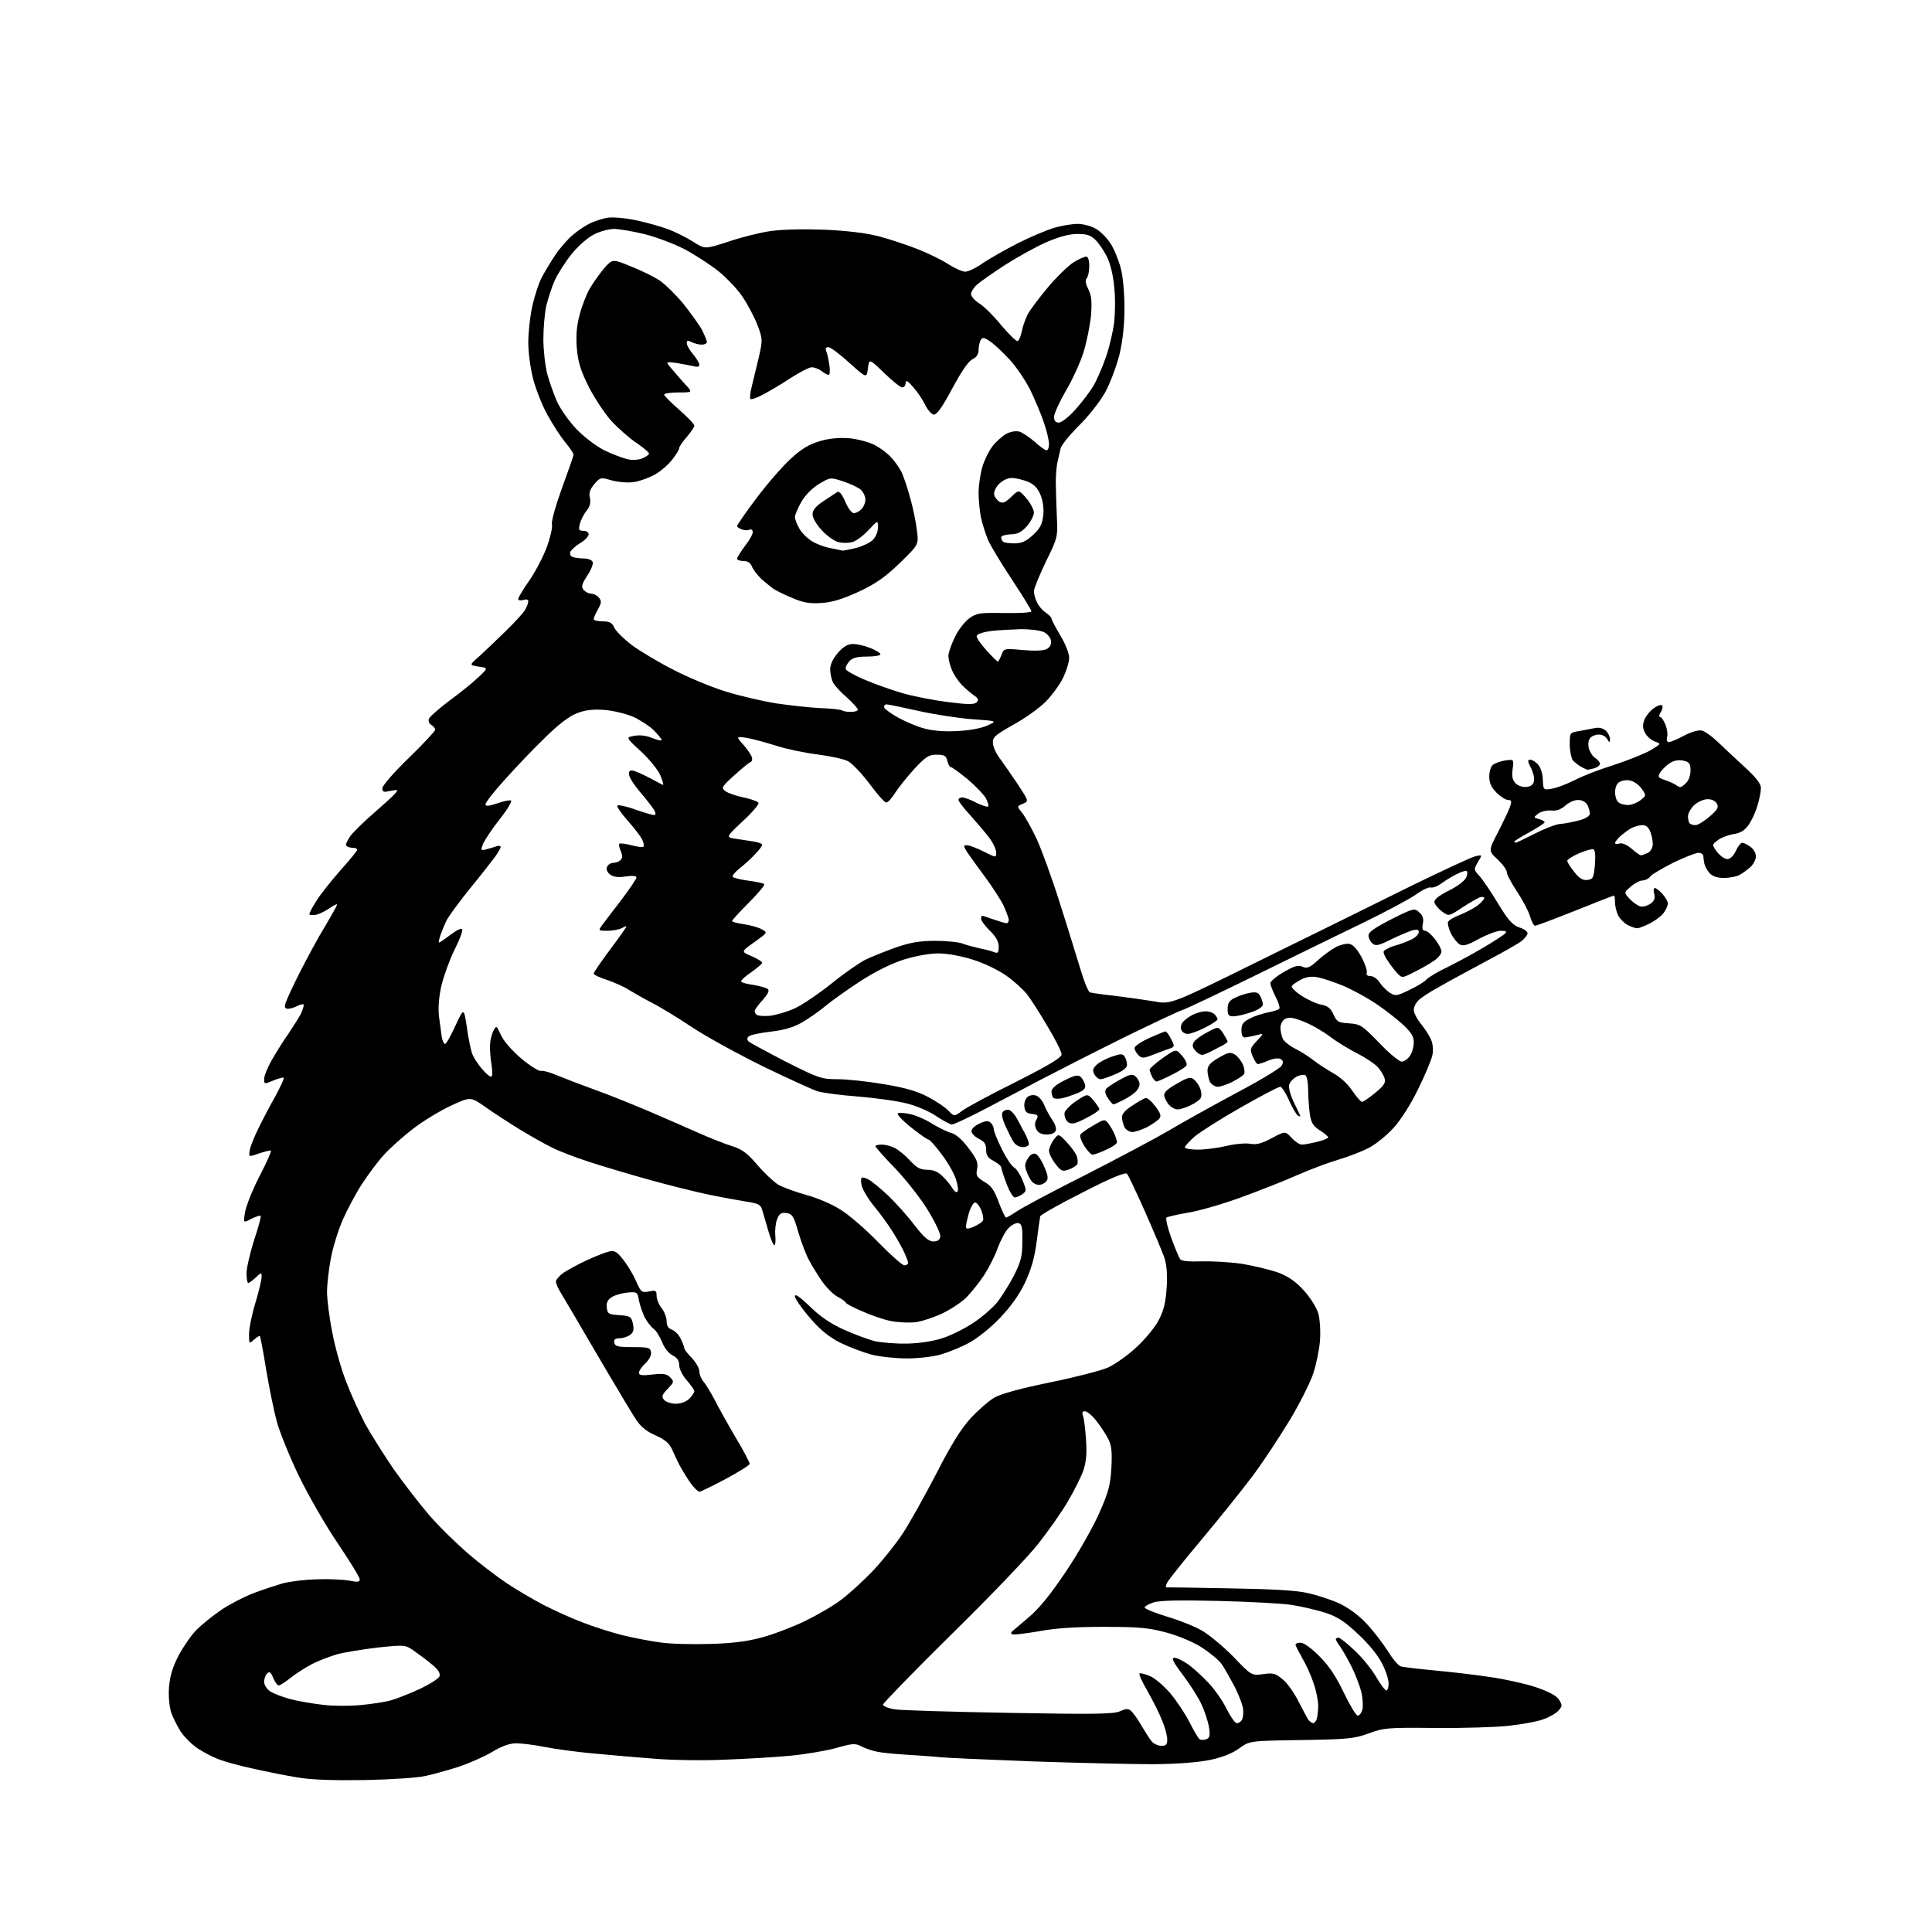<?xml version="1.0" encoding="UTF-8" standalone="no"?>
<svg 
  version="1.1" 
  xmlns="http://www.w3.org/2000/svg" 
  xmlns:xlink="http://www.w3.org/1999/xlink" 
  xmlns:svg="http://www.w3.org/2000/svg"
  xmlns:rdf="http://www.w3.org/1999/02/22-rdf-syntax-ns#"
  xmlns:cc="http://creativecommons.org/ns#"
  xmlns:dc="http://purl.org/dc/elements/1.1/"
  viewBox="0 0 768 768"
  width="768"
  height="768"
>
<style>svg {background-color: white; }</style>"
<path stroke="none" fill="black" fill-rule="evenodd" d="M145.0,707.6C132.7,707.8 123.8,707.5 118.5,706.6C114.1,705.9 106.1,704.3 100.8,703.1C95.4,702.0 89.1,700.2 86.8,699.3C84.4,698.4 80.7,696.4 78.4,694.9C76.2,693.4 73.2,690.4 71.8,688.3C70.5,686.2 68.7,682.7 68.0,680.6C67.3,678.3 66.9,674.2 67.2,670.5C67.6,666.0 68.7,662.5 71.1,657.9C73.0,654.4 76.1,649.9 78.1,647.9C80.1,645.9 84.5,642.3 87.9,640.0C91.3,637.7 97.1,634.7 100.8,633.3C104.5,631.9 109.7,630.2 112.4,629.4C115.1,628.7 121.1,627.9 125.9,627.8C130.6,627.6 136.4,627.9 138.8,628.3C142.1,629.0 143.0,628.9 143.0,627.8C143.0,627.0 139.0,620.5 134.2,613.4C129.3,606.2 122.5,594.3 118.7,586.5C115.0,578.8 111.1,569.1 110.0,565.0C108.9,560.9 107.0,551.6 105.8,544.5C104.7,537.4 103.5,531.3 103.3,531.1C103.2,530.9 102.1,531.5 101.0,532.5C99.0,534.3 99.0,534.3 99.0,530.3C99.0,528.1 100.1,522.6 101.5,518.0C102.9,513.4 104.0,508.7 104.0,507.6C104.0,505.7 103.9,505.7 101.7,507.8C100.4,509.0 99.1,510.0 98.7,510.0C98.3,510.0 98.0,508.3 98.0,506.1C98.0,504.0 99.4,498.1 101.0,493.0C102.7,487.9 103.9,483.6 103.6,483.3C103.4,483.1 101.7,483.6 99.9,484.5C96.7,486.2 96.7,486.2 97.4,481.9C97.8,479.5 100.3,473.1 103.1,467.7C105.9,462.3 108.0,457.6 107.7,457.4C107.5,457.2 105.4,457.7 103.0,458.5C98.8,460.0 98.8,460.0 99.3,457.1C99.6,455.5 101.2,451.6 102.8,448.4C104.4,445.1 107.4,439.4 109.5,435.7C111.5,432.0 113.0,428.7 112.8,428.4C112.5,428.2 110.7,428.7 108.7,429.5C105.1,431.0 105.0,431.0 105.0,428.9C105.0,427.7 106.4,424.2 108.2,421.1C110.0,418.0 112.8,413.5 114.6,411.0C116.3,408.5 118.5,405.0 119.5,403.2C120.4,401.3 120.9,399.6 120.7,399.3C120.4,399.1 119.3,399.3 118.2,399.9C117.0,400.5 115.4,401.0 114.5,401.0C113.3,401.0 113.0,400.4 113.5,398.8C113.9,397.5 116.4,392.0 119.2,386.5C122.0,381.0 126.4,372.8 129.1,368.4C131.8,363.9 134.0,359.9 134.0,359.6C134.0,359.2 132.8,359.8 131.2,360.9C129.7,362.0 127.3,363.2 125.8,363.6C124.2,363.9 123.0,363.8 123.0,363.3C123.0,362.8 124.3,360.4 125.9,357.9C127.4,355.5 131.7,350.1 135.3,346.0C139.0,341.9 142.0,338.2 142.0,337.8C142.0,337.3 141.1,337.0 140.1,337.0C139.0,337.0 137.9,336.6 137.6,336.1C137.3,335.7 138.1,334.0 139.3,332.3C140.5,330.7 144.7,326.6 148.5,323.3C152.3,320.0 156.2,316.5 157.0,315.5C158.4,313.9 158.3,313.8 155.2,314.4C152.5,315.0 152.0,314.9 152.0,313.3C152.0,312.3 156.7,306.9 162.5,301.3C168.3,295.7 173.0,290.6 173.0,290.1C173.0,289.5 172.3,288.7 171.5,288.2C170.6,287.7 170.2,286.7 170.5,285.7C170.9,284.8 174.6,281.6 178.8,278.4C183.1,275.3 188.2,271.1 190.3,269.1C194.1,265.5 194.1,265.5 190.3,265.0C186.5,264.4 186.5,264.4 190.4,261.0C192.5,259.1 197.2,254.6 200.9,251.0C204.6,247.4 208.2,243.5 208.8,242.3C209.5,241.1 210.0,239.6 210.0,239.0C210.0,238.3 209.2,238.1 208.0,238.5C206.9,238.8 206.0,238.7 206.0,238.1C206.0,237.6 208.0,234.1 210.6,230.5C213.1,226.8 216.2,220.8 217.5,217.1C218.8,213.5 219.7,209.5 219.4,208.4C219.1,207.3 220.9,200.9 223.4,194.0C225.9,187.2 228.0,181.2 228.0,180.7C228.0,180.2 226.5,178.0 224.6,175.7C222.7,173.4 219.6,168.5 217.6,164.9C215.6,161.3 213.1,155.0 212.0,150.9C210.9,146.8 210.0,140.2 210.0,136.2C210.0,132.2 210.7,125.7 211.6,121.7C212.5,117.7 214.1,112.7 215.2,110.6C216.3,108.4 218.8,104.3 220.7,101.4C222.6,98.6 225.8,94.9 227.8,93.3C229.8,91.6 232.8,89.6 234.5,88.8C236.2,88.0 239.1,87.0 241.2,86.6C243.3,86.2 248.0,86.6 252.6,87.5C256.8,88.4 262.6,90.0 265.5,91.1C268.3,92.1 272.8,94.4 275.4,96.0C280.2,99.1 280.2,99.1 289.4,96.1C294.4,94.4 301.9,92.5 306.0,91.9C310.6,91.2 318.9,91.0 327.5,91.3C336.5,91.7 344.2,92.6 349.2,93.9C353.4,95.0 360.4,97.3 364.7,99.0C369.0,100.7 374.6,103.4 377.1,105.1C379.6,106.7 382.6,108.0 383.7,108.0C384.9,108.0 388.0,106.5 390.7,104.6C393.5,102.7 399.7,99.2 404.6,96.7C409.5,94.2 416.0,91.5 418.9,90.6C421.9,89.7 426.2,89.0 428.4,89.0C430.7,89.0 433.9,89.9 435.7,91.0C437.5,92.0 440.0,94.6 441.4,96.7C442.8,98.8 444.6,103.2 445.5,106.5C446.4,109.9 447.0,116.6 447.0,122.5C447.0,129.1 446.3,135.4 445.0,141.0C443.8,145.6 441.3,152.4 439.3,156.0C437.3,159.6 432.6,165.6 428.8,169.3C425.1,173.0 421.8,177.1 421.6,178.3C421.3,179.5 420.8,181.8 420.4,183.5C420.0,185.2 419.7,188.8 419.7,191.5C419.7,194.2 419.9,200.3 420.1,205.0C420.5,213.5 420.5,213.6 415.7,223.4C413.1,228.8 411.0,234.0 411.0,235.0C411.0,236.1 411.5,238.0 412.2,239.4C412.8,240.8 414.4,242.7 415.7,243.5C416.9,244.4 418.0,245.4 418.0,245.9C418.0,246.4 419.6,249.4 421.5,252.6C423.5,255.9 425.0,259.7 425.0,261.5C425.0,263.2 423.9,266.8 422.5,269.6C421.2,272.3 418.0,276.6 415.6,279.0C413.1,281.5 407.4,285.6 402.8,288.1C395.4,292.3 394.5,293.1 394.7,295.5C394.8,297.0 396.1,299.8 397.6,301.7C399.0,303.6 402.2,308.2 404.6,311.8C409.0,318.5 409.0,318.5 406.6,319.5C404.2,320.5 404.2,320.5 406.2,323.0C407.4,324.4 410.0,329.1 412.1,333.5C414.1,337.9 418.3,349.4 421.3,359.0C424.4,368.6 428.0,380.5 429.5,385.3C430.9,390.1 432.6,394.3 433.3,394.5C434.0,394.7 438.6,395.4 443.5,395.9C448.4,396.5 455.4,397.5 459.0,398.1C465.5,399.3 465.5,399.3 502.5,381.0C522.9,371.0 549.4,357.9 561.5,351.9C573.6,346.0 584.8,340.8 586.4,340.4C589.3,339.7 589.3,339.7 587.5,342.7C585.8,345.6 585.8,345.7 588.0,348.1C589.2,349.4 592.6,354.3 595.4,359.0C599.6,365.9 601.2,367.7 604.0,368.7C606.0,369.3 607.4,370.4 607.2,371.2C607.0,371.9 605.9,373.3 604.7,374.2C603.5,375.1 596.9,378.9 590.0,382.5C583.1,386.2 575.0,390.6 571.9,392.4C568.7,394.1 565.3,396.4 564.1,397.4C562.9,398.5 562.0,400.3 562.0,401.4C562.0,402.6 563.3,405.2 565.0,407.2C566.6,409.2 568.4,412.0 569.0,413.6C569.6,415.1 569.8,417.7 569.4,419.4C569.1,421.1 566.6,427.1 563.8,432.8C560.8,439.0 556.9,445.1 554.0,448.3C551.4,451.2 547.0,454.8 544.3,456.2C541.7,457.6 536.1,459.8 532.0,461.0C527.9,462.2 520.5,465.0 515.5,467.2C510.6,469.4 500.4,473.4 493.0,476.1C485.5,478.8 476.1,481.5 472.0,482.1C467.9,482.8 464.1,483.7 463.7,484.0C463.3,484.4 464.1,488.0 465.6,492.1C467.1,496.2 468.7,500.0 469.2,500.6C469.7,501.3 472.8,501.6 477.6,501.4C481.7,501.3 489.0,501.7 493.8,502.4C498.6,503.2 505.1,504.8 508.2,505.9C512.3,507.5 515.2,509.5 518.4,513.1C521.1,516.1 523.4,519.9 524.1,522.3C524.7,524.6 525.0,529.4 524.7,533.1C524.4,536.7 523.2,542.5 522.0,546.1C520.8,549.6 516.7,557.9 512.7,564.5C508.7,571.1 502.2,581.0 498.1,586.5C494.0,592.0 484.9,603.3 477.9,611.7C470.9,620.0 464.7,627.8 464.1,628.9C463.4,630.1 463.3,631.0 463.7,631.0C464.1,631.0 475.5,631.1 489.0,631.4C506.0,631.7 515.5,632.2 520.0,633.3C523.6,634.1 529.1,635.9 532.2,637.3C535.7,638.9 539.8,641.8 543.0,645.2C545.8,648.1 549.6,653.1 551.6,656.2C553.5,659.3 555.8,662.1 556.8,662.4C557.7,662.7 563.7,663.4 570.0,664.0C576.3,664.6 586.2,665.7 592.0,666.6C597.8,667.4 606.0,669.2 610.3,670.6C615.6,672.4 618.6,674.0 619.7,675.6C621.1,677.9 621.1,678.2 619.5,680.0C618.5,681.1 615.9,682.6 613.6,683.4C611.4,684.3 605.2,685.4 600.0,686.0C594.8,686.6 581.5,687.0 570.5,686.9C551.7,686.7 550.1,686.8 544.0,689.1C538.1,691.2 535.5,691.4 517.1,691.7C496.8,692.0 496.8,692.0 492.6,695.0C489.9,697.0 485.8,698.6 481.0,699.6C476.1,700.6 468.2,701.2 458.5,701.3C450.2,701.3 428.9,700.8 411.0,700.2C393.1,699.5 376.2,698.8 373.5,698.5C370.8,698.2 364.7,697.8 360.0,697.5C355.3,697.2 350.1,696.7 348.5,696.3C346.9,696.0 344.2,695.1 342.6,694.3C340.0,692.9 339.0,693.0 332.6,694.8C328.7,695.9 320.6,697.3 314.5,697.9C308.4,698.5 296.5,699.2 288.0,699.5C279.5,699.9 266.9,699.7 260.0,699.1C253.1,698.6 242.1,697.6 235.5,697.0C228.9,696.4 220.3,695.2 216.3,694.4C212.3,693.6 207.3,693.0 205.2,693.0C202.5,693.0 199.5,694.1 195.5,696.5C192.3,698.4 186.3,701.0 182.1,702.4C177.9,703.7 172.0,705.4 169.0,706.0C166.0,706.7 155.2,707.4 145.0,707.6zM461.7,694.0C463.5,694.0 464.0,693.5 464.0,691.5C464.0,690.1 463.2,686.9 462.1,684.3C461.1,681.6 458.5,676.4 456.3,672.5C454.0,668.6 452.6,665.4 453.0,665.2C453.5,665.0 455.3,665.5 457.2,666.3C459.1,667.1 462.7,670.2 465.2,673.1C467.7,676.1 471.2,681.3 472.9,684.7C474.6,688.1 476.4,691.1 476.9,691.4C477.4,691.7 478.6,691.7 479.5,691.4C480.9,690.8 481.1,689.9 480.6,686.6C480.2,684.3 478.9,680.2 477.6,677.5C476.4,674.8 473.0,669.5 470.2,665.8C466.2,660.5 465.5,659.0 466.9,659.0C467.9,659.0 470.5,660.3 472.6,661.8C474.7,663.4 478.4,666.8 480.7,669.3C483.1,671.9 486.2,676.4 487.7,679.5C489.2,682.5 491.0,685.0 491.6,685.0C492.3,685.0 493.2,684.5 493.6,683.8C494.1,683.1 494.3,681.3 494.2,679.7C494.1,678.1 492.6,674.1 490.9,670.7C489.1,667.3 486.8,663.2 485.7,661.6C484.6,660.0 481.1,657.1 477.9,655.0C474.5,652.8 468.6,650.3 463.8,649.0C456.8,647.1 453.0,646.7 439.0,646.7C427.3,646.7 419.6,647.2 412.7,648.5C407.3,649.4 402.6,650.0 402.3,649.6C401.9,649.3 401.9,648.9 402.1,648.7C402.3,648.5 405.3,646.0 408.7,643.1C413.1,639.4 417.5,634.0 423.8,624.6C428.7,617.3 434.6,606.9 437.0,601.4C440.7,593.1 441.4,590.2 441.8,583.4C442.1,577.1 441.9,574.6 440.5,571.9C439.5,570.0 437.4,566.8 435.8,564.8C434.2,562.7 432.1,561.0 431.3,561.0C430.3,561.0 430.0,561.5 430.5,562.8C430.9,563.7 431.4,567.9 431.7,572.1C432.1,577.7 431.8,581.0 430.7,584.4C429.8,587.0 427.0,592.6 424.4,597.0C421.8,601.4 416.5,608.9 412.7,613.7C408.9,618.6 393.5,634.7 378.4,649.5C363.3,664.4 351.0,677.1 351.0,677.6C351.0,678.2 353.1,679.1 355.8,679.5C358.4,679.9 378.9,680.5 401.5,680.9C435.3,681.5 443.0,681.4 445.3,680.2C447.6,679.2 448.4,679.1 449.6,680.1C450.4,680.8 452.3,683.4 453.7,685.9C455.2,688.4 457.0,691.3 457.8,692.2C458.6,693.2 460.4,694.0 461.7,694.0zM522.0,685.0C522.4,685.0 523.1,684.3 523.4,683.4C523.7,682.5 524.0,680.1 524.0,678.1C524.0,676.0 523.2,671.9 522.1,668.9C521.1,665.9 519.1,661.5 517.6,659.0C516.2,656.5 515.0,654.2 515.0,653.8C515.0,653.3 515.9,653.0 517.1,653.0C518.2,653.0 521.5,655.3 524.5,658.4C528.3,662.2 531.1,666.4 534.2,672.9C536.6,677.9 539.1,682.0 539.7,682.0C540.4,682.0 541.2,680.9 541.6,679.5C541.9,678.1 541.7,674.9 541.1,672.4C540.4,669.8 538.7,665.4 537.3,662.6C535.9,659.8 533.9,656.3 532.9,654.8C531.8,653.4 531.0,651.9 531.0,651.6C531.0,651.3 531.5,651.0 532.1,651.0C532.6,651.0 535.6,653.3 538.6,656.2C541.6,659.0 545.4,663.7 547.1,666.7C548.8,669.6 550.6,672.0 551.1,672.0C551.6,672.0 552.0,670.7 552.0,669.2C552.0,667.7 550.9,664.1 549.4,661.3C548.0,658.3 544.0,653.4 540.0,649.7C534.6,644.6 531.9,642.8 526.9,641.1C523.4,640.0 517.4,638.6 513.6,638.0C509.9,637.4 496.7,636.7 484.4,636.4C468.8,636.0 460.9,636.2 458.5,637.0C456.6,637.6 455.0,638.6 455.0,639.0C455.0,639.5 458.9,641.1 463.8,642.6C468.6,644.0 474.9,646.5 477.8,648.2C480.6,649.8 486.3,654.5 490.3,658.6C497.5,666.1 497.5,666.1 502.1,665.5C506.1,664.9 507.1,665.2 509.9,667.6C511.7,669.0 514.5,673.0 516.2,676.4C517.9,679.7 519.7,683.1 520.2,683.8C520.8,684.4 521.6,685.0 522.0,685.0zM143.3,677.8C147.6,677.4 152.9,676.6 155.1,676.0C157.3,675.4 162.5,673.4 166.6,671.5C170.7,669.6 174.3,667.3 174.7,666.4C175.1,665.2 174.3,663.8 171.9,661.8C170.0,660.2 166.8,657.8 164.8,656.4C161.1,653.8 161.1,653.8 150.3,654.9C144.4,655.6 137.0,656.8 134.0,657.6C131.0,658.5 126.5,660.2 124.0,661.5C121.5,662.8 117.8,665.2 115.6,666.9C113.5,668.6 111.3,670.0 110.8,670.0C110.3,670.0 109.3,668.7 108.6,667.0C107.7,664.7 107.1,664.3 106.2,665.2C105.5,665.9 105.0,667.4 105.0,668.6C105.0,669.8 106.1,671.5 107.5,672.4C108.9,673.3 112.6,674.7 115.7,675.5C118.9,676.3 124.7,677.3 128.5,677.7C132.3,678.2 139.0,678.2 143.3,677.8zM282.0,653.5C290.5,653.3 297.1,652.5 302.5,651.0C306.9,649.9 314.7,646.9 319.8,644.5C324.9,642.0 331.7,638.1 334.8,635.6C338.0,633.2 343.6,628.0 347.4,624.0C351.1,620.0 356.3,613.5 358.9,609.5C361.5,605.6 367.4,595.0 372.1,586.0C378.1,574.2 382.0,568.0 385.9,563.7C388.9,560.5 393.1,556.8 395.4,555.5C398.1,554.0 405.8,551.9 417.5,549.5C427.4,547.5 437.8,544.8 440.5,543.6C443.3,542.3 448.4,538.7 451.8,535.5C455.3,532.3 459.3,527.4 460.7,524.6C462.7,520.7 463.4,517.6 463.8,511.5C464.1,505.9 463.7,502.3 462.7,499.5C461.9,497.3 458.5,489.2 455.1,481.5C451.7,473.9 448.5,467.1 448.0,466.6C447.3,465.9 441.6,468.2 430.4,474.0C421.2,478.6 413.7,482.9 413.5,483.5C413.4,484.0 412.7,488.6 412.1,493.5C411.3,499.9 409.9,504.6 407.5,509.8C405.1,514.8 401.9,519.3 397.4,524.0C393.8,527.8 388.4,532.1 385.2,533.8C382.1,535.5 377.1,537.5 374.1,538.4C371.1,539.3 365.0,540.0 360.5,540.0C356.1,540.0 349.7,539.3 346.5,538.5C343.2,537.6 337.6,535.5 334.1,533.8C329.4,531.4 326.1,528.7 321.9,523.8C318.6,520.0 316.0,516.2 316.0,515.3C316.0,514.1 317.9,515.5 321.8,519.2C325.7,523.1 329.9,526.0 335.1,528.4C339.3,530.3 344.9,532.4 347.6,533.1C350.3,533.7 356.1,534.2 360.5,534.1C365.6,534.0 370.8,533.2 374.8,531.9C378.2,530.8 383.7,528.0 387.0,525.8C390.3,523.6 394.5,520.0 396.4,517.7C398.2,515.4 401.2,510.6 403.1,507.0C405.8,501.6 406.4,499.3 406.4,493.5C406.5,487.7 406.2,486.5 404.8,486.2C403.8,486.0 402.0,487.0 400.8,488.3C399.5,489.7 397.7,493.2 396.6,496.1C395.6,499.1 393.1,503.9 391.2,506.9C389.2,509.9 386.0,513.9 384.1,515.8C382.2,517.7 377.9,520.5 374.6,522.1C371.2,523.7 366.4,525.3 363.9,525.6C361.4,525.9 356.9,525.7 354.0,525.1C351.0,524.5 345.9,522.7 342.6,521.2C339.2,519.8 336.3,518.2 336.2,517.8C336.0,517.3 334.5,516.3 333.0,515.5C331.4,514.7 328.8,512.1 327.1,509.8C325.4,507.4 323.1,503.7 321.9,501.5C320.6,499.3 318.6,494.1 317.4,490.0C315.5,483.3 314.9,482.5 312.6,482.2C310.5,481.9 309.8,482.4 308.9,484.7C308.3,486.2 308.0,489.2 308.2,491.2C308.4,493.3 308.2,495.0 307.8,495.0C307.4,495.0 306.3,492.4 305.4,489.2C304.5,486.1 303.4,482.4 303.0,481.0C302.4,478.9 301.5,478.4 296.9,477.7C293.9,477.2 287.1,476.0 281.8,474.9C276.5,473.8 265.7,471.1 257.8,468.9C249.9,466.7 239.2,463.5 234.0,461.8C228.8,460.1 222.2,457.6 219.5,456.2C216.8,454.9 211.1,451.7 207.0,449.2C202.9,446.7 196.7,442.7 193.3,440.3C187.1,435.9 187.1,435.9 179.3,439.5C175.0,441.5 168.2,445.6 164.2,448.7C160.3,451.7 155.0,456.4 152.6,459.1C150.1,461.8 146.2,467.1 143.8,470.8C141.4,474.5 138.0,480.9 136.2,485.0C134.4,489.1 132.3,496.0 131.5,500.3C130.7,504.6 130.0,510.6 130.0,513.5C130.0,516.5 130.9,523.8 132.1,529.7C133.2,535.6 135.7,544.5 137.7,549.5C139.6,554.5 143.0,561.8 145.1,565.9C147.3,569.9 152.4,578.0 156.4,583.9C160.5,589.7 167.0,598.1 170.8,602.5C174.6,606.9 181.5,613.6 186.0,617.5C190.5,621.4 197.4,626.6 201.2,629.2C205.1,631.8 211.7,635.7 215.9,637.9C220.2,640.1 227.2,643.3 231.5,644.9C235.8,646.6 243.0,648.9 247.4,650.0C251.9,651.1 258.6,652.4 262.5,652.9C266.4,653.5 275.1,653.7 282.0,653.5zM278.0,593.0C277.5,593.0 276.0,591.5 274.7,589.8C273.4,588.0 271.6,585.1 270.7,583.5C269.8,581.9 268.3,578.8 267.4,576.7C266.1,573.7 264.6,572.4 260.6,570.6C257.1,569.1 254.7,567.1 252.9,564.4C251.5,562.3 246.4,553.8 241.5,545.5C236.6,537.2 231.0,527.6 228.9,524.0C226.8,520.4 224.2,516.0 223.1,514.2C221.9,512.4 221.0,510.2 221.0,509.5C221.0,508.7 222.3,507.2 223.9,506.0C225.6,504.9 229.7,502.6 233.2,501.0C236.7,499.4 240.7,497.8 242.1,497.5C244.3,497.0 245.2,497.5 247.7,500.7C249.4,502.8 251.7,506.6 252.8,509.2C254.8,513.7 255.1,513.9 257.9,513.4C260.7,512.8 261.0,513.0 261.0,515.1C261.0,516.4 261.9,518.6 263.0,520.0C264.1,521.4 265.0,523.7 265.0,525.2C265.0,527.0 265.7,528.1 267.0,528.5C268.1,528.9 269.7,530.4 270.5,532.0C271.3,533.6 272.0,535.3 272.0,535.9C272.0,536.4 273.4,538.2 275.0,539.8C276.6,541.5 278.0,543.9 278.0,545.1C278.0,546.3 278.7,548.1 279.5,549.0C280.3,549.9 282.3,553.1 283.9,556.1C285.4,559.1 289.2,565.9 292.3,571.2C295.5,576.5 298.0,581.3 298.0,581.9C298.0,582.4 293.7,585.1 288.5,587.9C283.2,590.7 278.5,593.0 278.0,593.0zM268.6,558.0C270.7,558.0 272.8,557.2 274.0,556.0C275.1,554.9 276.0,553.6 276.0,553.0C276.0,552.5 274.6,550.5 273.0,548.7C271.3,546.8 270.0,544.1 270.0,542.7C270.0,540.9 269.2,539.7 267.4,538.8C265.8,538.0 264.1,535.9 263.2,533.5C262.3,531.3 260.8,528.9 259.8,528.2C258.8,527.5 257.2,525.4 256.3,523.7C255.4,521.9 254.4,518.9 254.0,517.0C253.4,513.6 253.3,513.5 249.5,513.8C247.3,514.0 244.5,514.8 243.2,515.6C241.5,516.7 241.0,517.9 241.2,519.8C241.5,522.3 241.9,522.5 246.2,522.8C250.5,523.1 250.9,523.3 251.6,526.2C252.1,528.6 251.8,529.7 250.4,530.7C249.4,531.4 247.5,532.0 246.2,532.0C244.5,532.0 243.9,532.5 244.2,533.8C244.5,535.2 245.7,535.5 251.5,535.5C257.8,535.5 258.5,535.7 258.8,537.5C259.0,538.7 258.0,540.6 256.5,542.0C255.1,543.3 254.0,544.9 254.0,545.7C254.0,546.7 255.2,546.9 259.3,546.4C263.6,545.9 265.0,546.1 266.4,547.5C268.0,549.2 268.0,549.4 265.4,552.1C263.1,554.5 262.9,555.2 264.0,556.5C264.7,557.3 266.8,558.0 268.6,558.0zM359.5,503.0C360.3,503.0 361.0,502.5 361.0,502.0C361.0,501.4 360.0,499.0 358.9,496.7C357.7,494.4 355.6,490.7 354.1,488.5C352.7,486.3 349.7,482.2 347.4,479.4C345.1,476.6 343.0,473.0 342.6,471.5C342.2,470.0 342.2,468.5 342.5,468.2C342.8,467.9 344.1,468.2 345.3,468.9C346.6,469.6 350.1,472.5 353.1,475.3C356.1,478.2 360.8,483.4 363.5,487.0C367.3,491.9 369.2,493.5 371.0,493.5C372.7,493.5 373.6,492.9 373.8,491.5C373.9,490.4 371.7,485.7 368.8,481.0C366.0,476.4 360.1,468.9 355.8,464.4C351.5,460.0 348.0,456.0 348.0,455.6C348.0,455.3 349.1,455.0 350.5,455.0C352.0,455.0 354.3,455.6 355.8,456.4C357.3,457.2 360.0,459.4 361.8,461.4C364.4,464.2 365.8,465.0 368.6,465.0C371.1,465.0 372.9,465.8 374.9,467.8C376.4,469.3 378.1,471.4 378.7,472.5C379.4,473.6 380.2,474.2 380.6,473.7C381.0,473.3 380.8,471.3 380.1,469.1C379.5,466.9 377.0,462.4 374.5,459.1C372.0,455.7 369.6,453.0 369.1,453.0C368.6,453.0 365.5,450.8 362.1,448.1C358.7,445.4 356.4,442.9 356.9,442.6C357.4,442.2 359.7,442.4 361.9,442.9C364.2,443.4 368.1,445.1 370.7,446.8C373.4,448.4 376.7,450.0 378.2,450.4C379.9,450.8 382.5,453.0 385.0,456.4C388.3,460.7 388.9,462.2 388.4,464.7C387.9,467.3 388.2,467.9 391.3,469.8C394.1,471.4 395.3,473.2 397.0,477.9C398.3,481.3 399.6,484.0 399.9,484.0C400.3,484.0 402.3,482.8 404.4,481.4C406.5,480.0 418.6,473.5 431.4,467.1C444.1,460.6 459.0,452.7 464.5,449.5C470.0,446.2 482.1,439.5 491.4,434.5C500.7,429.6 508.8,424.7 509.4,423.7C510.2,422.4 510.2,421.7 509.1,421.0C508.1,420.5 506.4,420.7 504.2,421.6C502.3,422.4 500.4,423.0 500.0,423.0C499.6,423.0 498.7,421.6 498.0,420.0C496.8,417.1 496.9,416.7 499.6,413.8C502.5,410.7 502.5,410.7 499.5,411.5C497.9,411.9 495.8,412.3 495.0,412.4C494.0,412.5 493.5,411.6 493.5,409.5C493.5,407.1 494.2,406.2 497.0,404.8C498.9,403.8 502.2,402.8 504.3,402.4C506.3,402.0 508.3,401.4 508.6,400.9C508.8,400.4 508.2,398.3 507.0,396.1C505.9,393.9 505.0,391.5 505.0,390.8C505.0,390.1 507.4,388.1 510.3,386.4C514.5,384.0 516.0,383.5 517.8,384.3C519.6,385.1 520.6,384.7 523.9,381.7C526.1,379.7 529.3,377.4 531.0,376.5C532.7,375.6 535.1,375.0 536.3,375.2C537.8,375.4 539.4,377.2 541.2,380.4C542.6,383.1 543.6,385.9 543.3,386.7C543.0,387.5 543.5,388.0 544.8,388.0C545.9,388.0 547.5,389.1 548.4,390.5C549.3,391.9 551.1,393.7 552.4,394.6C554.7,396.0 555.2,396.0 560.3,393.5C563.3,392.1 566.4,390.2 567.1,389.3C567.9,388.5 571.6,386.2 575.5,384.4C579.3,382.5 585.8,379.0 589.8,376.6C593.9,374.2 597.7,371.7 598.3,371.1C599.1,370.3 598.7,370.0 596.6,370.0C595.0,370.0 591.1,371.5 587.9,373.2C583.3,375.8 581.6,376.2 580.2,375.4C579.3,374.8 577.7,372.9 576.8,371.1C575.9,369.3 575.4,367.2 575.6,366.5C575.9,365.8 578.1,364.5 580.5,363.6C582.9,362.6 586.0,361.0 587.4,359.9C588.8,358.8 590.0,357.5 590.0,357.0C590.0,356.5 589.2,356.4 588.2,356.7C587.3,357.1 584.1,358.9 581.2,360.8C575.9,364.3 575.9,364.3 573.2,362.3C571.7,361.2 570.4,359.6 570.2,358.7C570.0,357.6 571.8,356.1 576.0,354.0C579.6,352.2 582.4,350.0 582.9,348.7C583.4,347.5 583.4,346.4 582.9,346.2C582.5,346.0 580.6,346.7 578.8,347.6C577.0,348.5 574.3,350.2 572.8,351.3C571.4,352.3 569.6,353.0 568.8,352.8C568.1,352.5 565.5,353.7 563.0,355.5C560.5,357.3 550.9,362.4 541.5,367.0C532.1,371.5 512.8,381.0 498.5,388.0C484.2,395.0 471.4,401.1 470.0,401.5C468.6,401.9 458.3,406.8 447.0,412.3C435.7,417.9 420.6,425.6 413.5,429.3C406.4,433.1 395.8,438.6 390.1,441.6C384.3,444.6 379.1,447.0 378.4,447.0C377.7,447.0 375.0,445.5 372.2,443.7C369.5,441.8 364.3,439.6 360.7,438.7C357.0,437.7 348.3,436.5 341.3,435.9C334.3,435.4 326.9,434.4 325.0,433.8C323.1,433.2 313.4,428.8 303.5,424.0C293.6,419.1 280.7,412.1 274.9,408.2C269.0,404.3 261.8,399.9 258.9,398.5C256.0,397.0 252.0,394.7 250.0,393.5C248.1,392.2 244.1,390.5 241.2,389.5C238.4,388.6 236.0,387.5 236.0,387.0C236.0,386.6 238.9,382.3 242.5,377.5C246.1,372.7 249.0,368.6 249.0,368.3C249.0,368.1 248.1,368.4 247.1,369.0C246.0,369.5 243.5,370.0 241.4,370.0C238.0,370.0 237.8,369.9 239.1,368.1C239.9,367.0 243.3,362.5 246.8,358.0C250.2,353.5 253.0,349.4 253.0,348.8C253.0,348.2 251.5,348.0 248.7,348.4C245.8,348.9 243.9,348.6 242.6,347.7C241.4,346.8 240.9,345.7 241.3,344.6C241.7,343.7 242.8,343.0 243.8,343.0C244.8,343.0 246.1,342.5 246.7,341.9C247.5,341.1 247.5,340.1 246.8,338.4C246.2,337.1 245.9,335.7 246.2,335.4C246.5,335.1 248.7,335.4 251.0,336.0C253.3,336.6 255.5,336.9 255.8,336.6C256.1,336.3 255.9,335.0 255.3,333.8C254.7,332.5 252.1,329.1 249.5,326.2C246.9,323.3 245.1,320.6 245.4,320.2C245.8,319.9 249.0,320.5 252.5,321.8C256.0,323.0 259.4,324.0 260.0,324.0C260.7,324.0 260.8,323.4 260.1,322.1C259.5,321.1 257.0,317.8 254.5,314.9C252.0,312.0 250.0,308.8 250.0,307.7C250.0,306.3 250.5,306.0 252.2,306.5C253.5,306.9 256.5,308.3 258.9,309.6C261.3,310.9 263.4,312.0 263.6,312.0C263.9,312.0 263.3,310.3 262.5,308.2C261.7,306.2 258.2,301.9 254.9,298.8C248.7,293.1 248.7,293.1 252.2,292.5C254.4,292.1 257.0,292.4 259.3,293.4C261.4,294.2 263.0,294.6 263.0,294.1C263.0,293.7 261.5,292.0 259.8,290.2C258.0,288.5 254.3,286.1 251.6,284.9C248.8,283.7 243.8,282.5 240.3,282.2C235.7,281.9 232.8,282.2 229.4,283.5C226.3,284.7 222.0,287.9 216.5,293.4C211.9,297.8 204.8,305.3 200.6,310.0C196.4,314.6 193.0,319.0 193.0,319.7C193.0,320.6 194.1,320.5 197.5,319.4C200.0,318.5 202.5,318.0 203.1,318.2C203.7,318.4 201.7,321.8 198.6,325.7C195.5,329.6 192.6,334.1 192.0,335.5C191.0,338.1 191.1,338.2 193.4,337.6C194.7,337.3 196.5,336.7 197.4,336.4C198.3,336.1 199.0,336.2 199.0,336.7C199.0,337.2 198.0,338.9 196.8,340.6C195.5,342.3 191.1,348.0 186.9,353.1C182.7,358.3 178.5,364.0 177.5,365.9C176.6,367.8 175.4,370.7 174.9,372.3C174.1,375.1 174.1,375.2 176.3,373.6C177.5,372.7 179.5,371.3 180.8,370.4C182.0,369.5 183.4,369.0 183.7,369.4C184.1,369.8 182.8,373.4 180.7,377.5C178.7,381.6 176.4,388.0 175.5,391.7C174.5,396.0 174.1,400.5 174.5,404.0C174.9,407.0 175.4,410.7 175.6,412.2C175.9,413.8 176.5,415.0 176.9,415.0C177.4,415.0 179.2,411.7 181.0,407.8C184.4,400.5 184.4,400.5 185.6,408.5C186.2,412.9 187.2,417.7 187.8,419.1C188.3,420.5 190.0,423.0 191.5,424.8C193.0,426.6 194.6,428.0 195.2,428.0C195.8,428.0 195.8,426.2 195.4,423.2C194.9,420.6 194.7,417.0 194.8,415.2C194.9,413.3 195.5,410.9 196.2,409.7C197.3,407.6 197.4,407.6 199.1,411.4C200.1,413.7 203.4,417.5 207.1,420.7C210.6,423.6 214.2,425.9 215.0,425.7C215.8,425.5 218.5,426.2 221.0,427.3C223.5,428.3 230.4,431.0 236.5,433.2C242.6,435.4 252.7,439.5 259.0,442.2C265.3,444.9 273.9,448.7 278.0,450.5C282.1,452.3 287.8,454.6 290.7,455.5C294.9,456.8 297.0,458.3 301.0,463.0C303.8,466.3 307.6,469.8 309.3,470.9C311.1,471.9 316.1,473.8 320.5,475.0C325.2,476.3 331.0,478.8 334.5,481.1C337.8,483.2 344.5,489.0 349.3,494.0C354.1,498.9 358.7,503.0 359.5,503.0zM387.2,487.6C389.0,486.8 390.6,485.7 390.8,485.0C391.0,484.4 390.7,482.6 390.0,480.9C389.3,479.3 388.2,478.0 387.6,478.0C387.0,478.0 385.9,479.8 385.2,482.0C384.6,484.2 384.0,486.6 384.0,487.4C384.0,488.7 384.4,488.7 387.2,487.6zM403.4,476.0C402.7,476.0 401.2,473.5 400.1,470.5C398.9,467.4 398.0,464.5 398.0,464.0C398.0,463.5 396.6,462.4 395.0,461.5C392.7,460.3 392.0,459.3 392.0,457.0C392.0,454.8 391.3,453.8 389.3,452.8C387.8,452.1 386.4,450.8 386.2,449.9C386.0,448.9 387.2,447.7 389.2,446.7C391.5,445.6 392.8,445.4 393.7,446.2C394.4,446.8 395.0,447.9 395.0,448.7C395.0,449.6 396.4,453.1 398.2,456.7C399.9,460.2 402.1,463.5 403.0,464.0C404.0,464.5 405.5,466.8 406.5,469.2C408.1,473.2 408.1,473.5 406.4,474.7C405.4,475.4 404.1,476.0 403.4,476.0zM413.0,471.0C412.0,471.0 410.8,470.4 410.2,469.7C409.6,469.0 408.6,467.2 408.1,465.7C407.2,463.5 407.4,462.4 408.6,460.5C409.5,459.0 410.7,458.3 411.7,458.7C412.5,459.0 414.1,461.3 415.1,463.8C416.6,467.2 416.8,468.6 415.9,469.6C415.3,470.4 414.0,471.0 413.0,471.0zM424.9,464.9C422.3,465.8 421.8,465.6 419.5,462.6C418.1,460.8 417.0,458.5 417.0,457.4C417.0,456.4 417.9,454.4 418.9,453.0C420.8,450.6 420.8,450.6 424.0,454.0C425.8,455.9 427.6,458.4 428.0,459.5C428.4,460.6 428.5,462.0 428.3,462.7C428.0,463.3 426.5,464.3 424.9,464.9zM434.3,459.0C433.7,459.0 432.2,457.4 431.0,455.5C429.8,453.6 429.1,451.6 429.5,451.0C429.8,450.5 432.1,448.8 434.6,447.4C439.0,444.8 439.1,444.8 440.6,446.6C441.4,447.7 442.5,449.5 443.0,450.8C443.6,452.1 444.0,453.6 444.0,454.1C444.0,454.7 442.1,456.0 439.8,457.0C437.4,458.1 435.0,459.0 434.3,459.0zM476.2,457.0C479.1,457.0 484.3,456.3 487.7,455.5C491.1,454.7 495.4,454.3 497.1,454.7C499.5,455.1 501.5,454.6 505.6,452.4C510.9,449.6 510.9,449.6 513.4,452.3C514.8,453.8 516.6,455.0 517.5,455.0C518.4,455.0 521.1,454.5 523.6,453.9C526.0,453.3 528.0,452.5 528.0,452.1C528.0,451.8 526.5,450.5 524.6,449.3C521.9,447.5 521.2,446.4 520.6,442.4C520.3,439.8 520.0,435.6 520.0,432.9C520.0,430.3 519.5,427.8 518.9,427.4C518.3,427.1 516.7,427.3 515.4,428.0C514.1,428.7 512.8,430.1 512.5,431.1C512.1,432.1 512.9,435.1 514.1,437.7C515.4,440.4 516.6,442.9 516.8,443.4C517.1,443.9 516.7,443.9 516.0,443.5C515.3,443.1 513.7,440.3 512.4,437.4C511.1,434.4 509.5,432.0 508.9,432.0C508.2,432.0 501.2,435.7 493.3,440.2C485.5,444.6 477.2,449.9 475.0,451.7C472.8,453.6 471.0,455.6 471.0,456.1C471.0,456.6 473.4,457.0 476.2,457.0zM406.6,456.0C405.2,456.0 403.6,455.1 402.8,453.8C402.0,452.5 400.6,449.6 399.5,447.2C398.2,444.1 398.0,442.6 398.8,441.8C399.4,441.2 400.5,441.0 401.3,441.3C402.1,441.6 403.4,443.1 404.3,444.7C405.1,446.2 406.5,448.9 407.4,450.5C408.3,452.1 409.0,454.1 409.0,454.8C409.0,455.4 407.9,456.0 406.6,456.0zM416.1,451.0C414.1,451.0 412.7,450.3 412.0,449.0C411.3,447.6 411.2,446.4 412.0,445.1C412.9,443.4 412.6,443.1 410.2,442.8C408.1,442.6 407.4,441.9 407.2,439.9C407.0,438.5 407.6,436.8 408.4,436.1C409.2,435.4 410.8,435.1 411.8,435.5C412.9,435.8 414.4,437.5 415.1,439.3C415.8,441.1 417.3,443.7 418.3,445.2C419.4,446.7 420.0,448.6 419.7,449.4C419.3,450.4 417.9,451.0 416.1,451.0zM450.1,450.0C449.0,450.0 447.6,449.1 447.0,448.1C446.5,447.0 446.0,445.2 446.0,444.1C446.0,442.8 447.5,441.1 450.1,439.5C452.3,438.0 454.7,436.7 455.3,436.5C456.0,436.2 457.7,437.7 459.2,439.7C461.4,442.6 461.7,443.6 460.8,444.7C460.2,445.5 457.9,447.0 455.9,448.1C453.8,449.1 451.2,450.0 450.1,450.0zM427.4,446.4C426.1,446.8 424.8,446.5 424.1,445.6C423.4,444.8 423.0,443.3 423.2,442.3C423.4,441.4 425.5,439.2 427.9,437.6C432.3,434.7 432.3,434.7 434.7,437.4C435.9,438.9 437.0,440.5 437.0,440.9C437.0,441.3 435.3,442.6 433.2,443.7C431.2,444.8 428.6,446.1 427.4,446.4zM382.4,441.6C384.1,440.3 393.7,435.1 403.8,430.1C417.4,423.2 422.0,420.4 422.0,419.1C422.0,418.1 419.5,413.1 416.4,408.0C413.4,402.8 409.7,397.1 408.3,395.3C406.8,393.4 403.2,390.1 400.1,387.9C397.0,385.7 391.3,382.9 386.8,381.5C382.1,380.0 376.5,379.0 373.0,379.0C369.5,379.0 363.9,380.0 359.1,381.5C354.0,383.2 347.9,386.2 341.9,390.1C336.7,393.5 330.5,397.9 328.0,400.0C325.5,402.1 321.3,405.0 318.7,406.5C315.4,408.4 311.6,409.5 306.3,410.1C302.1,410.6 298.2,411.4 297.6,412.0C296.9,412.7 296.9,413.3 297.6,414.0C298.1,414.5 304.8,418.1 312.3,422.0C325.4,428.6 326.5,429.0 333.0,429.0C336.7,429.0 345.1,429.9 351.5,431.0C360.0,432.4 364.9,433.9 369.0,436.1C372.2,437.8 375.8,440.2 377.0,441.5C379.3,443.9 379.3,443.9 382.4,441.6zM468.1,441.0C467.1,441.0 465.6,440.2 464.7,439.2C463.9,438.3 463.0,436.7 462.8,435.6C462.6,434.3 463.9,433.0 467.8,430.8C472.2,428.2 473.3,428.0 474.6,429.1C475.5,429.8 476.6,431.4 477.1,432.7C477.6,434.0 477.7,435.6 477.4,436.3C477.1,437.1 475.3,438.4 473.4,439.3C471.5,440.3 469.1,441.0 468.1,441.0zM442.6,439.0C442.3,439.0 441.3,437.9 440.4,436.5C439.2,434.7 439.1,433.6 439.8,432.7C440.4,432.1 442.9,430.4 445.4,429.1C449.1,427.0 450.1,426.8 451.4,427.9C452.3,428.7 453.0,430.0 453.0,431.0C453.0,431.9 452.2,433.4 451.2,434.2C450.3,435.1 448.1,436.5 446.3,437.4C444.5,438.3 442.9,439.0 442.6,439.0zM541.4,438.0C541.9,438.0 544.3,436.4 546.7,434.4C550.2,431.5 550.9,430.4 550.4,428.7C550.1,427.5 548.8,425.4 547.6,424.1C546.5,422.9 542.8,420.4 539.6,418.8C536.3,417.1 531.3,414.1 528.6,412.0C525.8,409.9 521.1,407.2 518.2,406.1C514.2,404.5 512.4,404.2 510.9,405.0C509.8,405.6 509.0,407.1 509.0,408.6C509.0,410.0 509.5,412.0 510.0,413.1C510.6,414.1 513.0,416.0 515.3,417.1C517.6,418.3 520.7,420.3 522.3,421.6C523.8,422.8 527.2,425.0 529.8,426.5C532.6,428.0 535.7,430.8 537.5,433.5C539.2,436.0 540.9,438.0 541.4,438.0zM422.0,436.6C420.6,436.9 419.2,436.8 418.7,436.4C418.3,436.0 418.0,434.8 418.0,433.9C418.0,432.7 419.8,431.1 423.1,429.5C426.9,427.5 428.5,427.2 429.5,428.0C430.2,428.6 431.0,430.0 431.3,431.1C431.7,432.6 431.0,433.4 428.2,434.6C426.1,435.4 423.4,436.4 422.0,436.6zM484.1,432.0C483.0,432.0 481.6,431.1 481.0,430.1C480.5,429.0 480.0,427.0 480.0,425.6C480.0,423.7 481.0,422.5 484.4,420.5C488.2,418.3 489.1,418.1 490.9,419.2C492.0,419.9 493.4,421.7 494.1,423.2C494.7,424.7 494.9,426.4 494.5,427.0C494.2,427.5 492.1,428.9 490.0,430.0C487.8,431.1 485.2,432.0 484.1,432.0zM459.8,429.9C459.4,430.0 458.6,429.1 458.0,428.1C457.5,427.0 457.0,425.7 457.0,425.2C457.0,424.7 459.4,422.6 462.2,420.6C467.5,416.9 467.5,416.9 469.8,419.6C471.1,421.0 471.9,422.7 471.7,423.4C471.6,424.0 468.9,425.7 465.9,427.2C463.0,428.7 460.2,429.9 459.8,429.9zM437.5,429.0C436.7,429.0 435.6,428.1 435.0,427.0C434.2,425.5 434.4,424.7 436.0,423.2C437.1,422.2 439.9,420.7 442.1,420.0C445.6,418.8 446.3,418.8 447.1,420.1C447.6,420.9 448.0,422.3 448.0,423.3C448.0,424.5 446.4,425.7 443.4,427.0C440.9,428.1 438.2,429.0 437.5,429.0zM557.2,422.0C558.1,422.0 559.6,421.0 560.4,419.8C561.3,418.6 562.0,416.1 562.0,414.4C562.0,412.0 561.0,410.4 557.7,407.3C555.4,405.2 550.6,401.4 547.0,399.0C543.4,396.6 537.6,393.4 534.0,391.9C530.4,390.4 525.9,388.9 523.9,388.5C521.4,388.0 519.3,388.3 517.2,389.4C515.5,390.3 513.8,391.4 513.5,392.0C513.2,392.5 515.0,394.3 517.5,395.9C520.0,397.5 523.5,399.1 525.4,399.4C527.8,399.9 529.0,400.8 530.1,403.3C531.4,406.2 532.0,406.5 536.3,406.8C540.8,407.1 541.5,407.6 548.3,414.6C552.2,418.7 556.2,422.0 557.2,422.0zM458.8,419.1C454.5,420.8 453.9,420.8 452.5,419.4C451.7,418.6 451.0,417.3 451.0,416.6C451.0,415.9 453.6,414.1 456.9,412.6C460.1,411.2 463.0,410.0 463.3,410.0C463.7,410.0 464.7,411.4 465.5,413.0C467.0,415.8 466.9,416.1 465.3,416.7C464.3,417.0 461.4,418.1 458.8,419.1zM478.8,419.1C477.8,419.6 476.6,419.2 475.4,417.9C474.0,416.4 473.8,415.5 474.6,414.2C475.2,413.3 477.6,411.5 480.0,410.3C484.3,408.0 484.3,408.0 486.2,410.7C487.2,412.3 488.0,413.8 488.0,414.1C488.0,414.4 486.3,415.5 484.2,416.5C482.2,417.6 479.8,418.8 478.8,419.1zM472.1,411.0C471.1,411.0 469.9,410.3 469.6,409.4C469.2,408.5 469.5,407.1 470.2,406.3C470.8,405.5 472.6,404.2 474.1,403.4C475.7,402.6 478.0,402.0 479.3,402.0C480.5,402.0 482.1,402.5 482.8,403.2C483.5,403.9 484.0,404.8 484.0,405.2C484.0,405.6 481.8,407.1 479.0,408.5C476.3,409.9 473.2,411.0 472.1,411.0zM306.0,403.8C308.5,403.5 313.0,402.2 316.0,400.8C319.0,399.4 325.5,395.0 330.5,391.0C335.4,387.0 341.5,382.8 344.0,381.5C346.5,380.3 352.0,378.1 356.2,376.6C362.0,374.6 365.8,374.0 371.9,374.0C376.3,374.0 381.1,374.5 382.7,375.1C384.2,375.7 387.3,376.5 389.5,377.0C391.7,377.4 394.3,378.1 395.2,378.5C396.7,379.1 397.0,378.7 397.0,376.3C397.0,374.3 395.9,372.3 393.5,370.0C391.6,368.1 390.0,366.0 390.0,365.3C390.0,364.6 390.2,364.0 390.4,364.0C390.6,364.0 392.7,364.7 395.0,365.5C397.3,366.3 399.6,367.0 400.1,367.0C400.6,367.0 401.0,366.4 401.0,365.7C401.0,365.0 400.0,362.4 398.9,359.9C397.7,357.5 394.4,352.4 391.5,348.5C388.6,344.6 385.5,340.3 384.5,338.8C382.9,336.2 382.9,336.0 384.4,336.0C385.3,336.0 388.3,337.1 391.0,338.5C396.0,341.0 396.0,341.0 396.0,338.9C396.0,337.7 394.8,335.1 393.3,333.1C391.8,331.1 388.4,327.1 385.8,324.2C383.1,321.3 381.0,318.5 381.0,318.0C381.0,317.4 381.7,317.0 382.5,317.0C383.4,317.0 385.9,317.9 388.1,319.1C390.4,320.2 392.5,320.9 392.8,320.6C393.1,320.3 392.7,318.8 391.9,317.3C391.1,315.9 387.9,312.5 384.7,309.8C381.5,307.2 378.5,305.0 378.1,305.0C377.6,305.0 376.9,303.9 376.6,302.5C376.1,300.4 375.4,300.0 372.3,300.0C369.2,300.0 368.0,300.8 363.4,305.7C360.5,308.9 357.1,313.2 355.8,315.2C354.5,317.3 353.0,319.0 352.3,319.0C351.6,319.0 348.6,315.6 345.6,311.5C342.5,307.4 338.7,303.4 337.1,302.6C335.5,301.7 330.1,300.6 325.0,299.9C319.9,299.3 312.4,297.7 308.4,296.4C304.3,295.1 299.1,293.7 296.8,293.3C292.5,292.7 292.5,292.7 295.8,296.4C297.5,298.4 299.0,300.7 299.0,301.5C299.0,302.3 298.7,303.0 298.2,303.0C297.8,303.1 295.0,305.4 292.0,308.1C286.8,312.8 286.6,313.2 288.4,314.5C289.4,315.3 292.7,316.4 295.6,317.0C298.6,317.6 301.2,318.6 301.5,319.1C301.9,319.6 299.1,322.9 295.3,326.4C288.5,332.8 288.5,332.8 292.3,333.4C294.3,333.7 297.6,334.2 299.5,334.5C301.4,334.8 303.0,335.4 303.0,335.8C303.0,336.2 301.8,337.9 300.2,339.5C298.7,341.2 295.9,343.7 294.0,345.2C292.1,346.7 290.9,348.2 291.3,348.6C291.7,349.0 294.5,349.7 297.6,350.1C300.7,350.5 303.5,351.1 303.8,351.5C304.1,351.8 301.4,355.1 297.7,358.8C294.0,362.5 291.0,365.8 291.0,366.1C291.0,366.5 293.1,367.0 295.8,367.4C298.4,367.8 301.6,368.7 302.8,369.4C305.2,370.7 305.2,370.7 299.9,374.5C294.5,378.3 294.5,378.3 298.8,380.1C301.1,381.1 303.0,382.3 303.0,382.7C303.0,383.1 301.0,384.8 298.6,386.5C296.2,388.1 294.4,389.8 294.6,390.2C294.9,390.6 297.0,391.2 299.4,391.5C301.7,391.9 304.3,392.6 305.0,393.0C306.0,393.6 305.6,394.7 303.2,397.5C301.4,399.4 300.0,401.4 300.0,401.9C300.0,402.3 300.3,403.0 300.8,403.4C301.2,403.8 303.5,404.0 306.0,403.8zM490.3,404.0C488.4,404.0 488.0,403.5 488.0,401.0C488.0,398.8 488.7,397.7 490.8,396.7C492.3,395.9 495.0,395.0 496.7,394.7C499.3,394.2 500.2,394.5 501.0,396.0C501.5,397.0 502.0,398.5 502.0,399.3C502.0,400.2 500.1,401.5 497.3,402.4C494.7,403.3 491.6,404.0 490.3,404.0zM562.4,386.3C557.3,388.9 557.3,388.9 555.3,386.7C554.2,385.5 552.6,383.4 551.7,382.0C550.7,380.7 550.0,379.1 550.0,378.4C550.0,377.8 551.9,376.7 554.2,376.0C556.6,375.4 559.7,374.1 561.2,373.4C562.8,372.6 564.0,371.3 564.0,370.5C564.0,369.5 563.3,369.3 561.2,369.9C559.7,370.4 555.9,372.0 552.8,373.5C548.1,375.9 546.9,376.1 545.6,375.1C544.7,374.3 544.0,372.9 544.0,371.9C544.0,370.5 546.5,368.8 553.1,365.4C561.9,361.0 562.3,360.9 564.2,362.7C565.6,363.9 566.0,365.2 565.6,367.2C565.2,369.2 565.5,370.0 566.5,370.0C567.3,370.0 569.0,371.5 570.4,373.3C571.9,375.2 573.0,377.4 573.0,378.3C573.0,379.1 571.8,380.7 570.2,381.8C568.7,382.9 565.2,384.9 562.4,386.3zM650.8,369.0C650.1,369.0 648.4,368.4 647.0,367.7C645.7,367.0 644.0,365.3 643.3,364.0C642.6,362.6 642.0,360.3 642.0,358.8C642.0,357.2 641.8,356.0 641.6,356.0C641.3,356.0 634.4,358.7 626.2,362.0C617.9,365.3 610.8,368.0 610.2,368.0C609.7,368.0 608.8,366.3 608.2,364.2C607.6,362.2 605.3,357.8 603.1,354.5C600.9,351.2 599.0,347.7 599.0,346.8C599.0,345.8 597.3,343.5 595.3,341.6C591.6,338.2 591.6,338.2 595.7,330.4C597.9,326.0 600.1,321.5 600.4,320.2C601.0,318.5 600.7,318.0 599.5,318.0C598.6,318.0 596.5,316.7 594.9,315.1C592.8,313.0 592.0,311.2 592.0,308.7C592.0,306.8 592.6,304.7 593.4,304.1C594.2,303.4 596.4,302.6 598.3,302.3C601.8,301.8 601.8,301.8 601.3,305.7C600.9,308.6 601.2,310.1 602.5,311.4C603.5,312.4 605.4,313.0 606.9,312.8C608.7,312.6 609.6,311.8 609.8,310.3C610.0,309.1 609.4,306.8 608.5,305.1C607.2,302.6 607.2,302.0 608.3,302.0C609.1,302.0 610.5,302.9 611.4,303.9C612.4,305.0 613.3,307.7 613.3,310.0C613.5,314.1 613.5,314.1 617.0,313.5C618.9,313.2 623.0,311.6 626.0,310.1C629.0,308.5 636.0,305.8 641.5,304.1C647.0,302.3 653.5,299.7 656.0,298.3C660.4,295.7 660.4,295.6 657.9,294.8C656.5,294.3 654.7,292.8 654.0,291.4C653.0,289.7 652.9,288.2 653.6,286.3C654.1,284.9 655.7,282.8 657.2,281.7C658.7,280.5 660.3,280.0 660.7,280.4C661.1,280.8 660.9,282.0 660.2,283.0C659.5,284.1 659.4,285.0 659.9,285.0C660.4,285.0 661.3,286.3 662.0,288.0C662.7,289.6 663.0,291.9 662.7,293.0C662.4,294.2 662.7,295.0 663.4,295.0C664.1,295.0 666.9,293.8 669.5,292.4C672.4,290.9 675.2,290.1 676.5,290.4C677.7,290.7 680.4,292.6 682.6,294.7C684.8,296.8 689.6,301.3 693.3,304.7C698.0,309.0 700.0,311.5 700.0,313.3C700.0,314.6 699.4,317.7 698.6,320.3C697.9,322.8 696.3,326.2 695.1,327.9C693.5,330.2 691.8,331.2 688.9,331.6C686.7,332.0 683.9,333.1 682.7,334.1C680.5,335.8 680.5,335.8 682.6,338.7C683.8,340.2 685.6,341.5 686.6,341.5C687.8,341.5 689.1,340.2 690.0,338.3C690.8,336.5 692.0,335.0 692.5,335.0C693.1,335.0 694.6,335.7 695.8,336.6C697.0,337.4 698.0,339.1 698.0,340.4C698.0,341.6 697.0,343.6 695.8,344.7C694.5,345.8 692.5,347.3 691.3,347.9C690.1,348.5 687.4,349.0 685.2,349.0C682.6,349.0 680.7,348.3 679.6,347.1C678.6,346.0 677.7,344.3 677.5,343.3C677.3,342.3 677.1,340.9 677.1,340.2C677.0,339.6 676.2,339.0 675.2,339.0C674.2,339.0 669.8,340.7 665.4,342.8C661.1,345.0 656.9,347.4 656.1,348.3C655.4,349.3 653.9,350.0 652.9,350.0C651.9,350.0 649.8,351.1 648.3,352.4C645.5,354.8 645.5,354.8 647.8,357.3C649.1,358.7 651.0,360.0 652.0,360.3C653.0,360.6 654.8,360.1 656.0,359.3C657.6,358.2 658.0,357.1 657.6,355.4C657.2,354.1 657.3,353.0 657.8,353.0C658.3,353.0 659.6,354.0 660.8,355.3C662.0,356.6 663.0,358.3 663.0,359.1C663.0,359.9 662.3,361.6 661.4,362.8C660.6,364.0 658.1,365.9 656.0,367.0C653.8,368.1 651.5,369.0 650.8,369.0zM631.0,349.8C633.3,349.5 633.5,349.0 634.0,343.8C634.3,340.1 634.1,337.9 633.4,337.6C632.8,337.4 630.3,338.1 627.7,339.2C625.1,340.3 623.0,341.7 623.0,342.2C623.0,342.7 624.2,344.7 625.8,346.6C627.8,349.2 629.2,350.0 631.0,349.8zM652.3,340.0C652.8,340.0 654.0,339.5 655.1,339.0C656.2,338.4 657.0,336.9 657.0,335.5C657.0,334.2 656.6,332.0 656.0,330.6C655.4,328.9 654.3,328.0 653.0,328.0C651.8,328.0 649.9,328.5 648.7,329.1C647.5,329.7 645.5,331.2 644.2,332.3C643.0,333.4 642.0,334.7 642.0,335.1C642.0,335.5 642.8,335.6 643.9,335.3C644.9,335.0 646.9,335.9 648.6,337.4C650.2,338.8 651.9,340.0 652.3,340.0zM602.5,335.0C602.8,335.0 606.3,333.3 610.3,331.3C614.2,329.3 618.9,327.5 620.5,327.5C622.1,327.4 625.4,326.7 627.8,326.1C630.4,325.4 632.0,324.3 632.0,323.4C632.0,322.6 631.5,321.0 631.0,319.9C630.3,318.8 628.9,318.0 627.3,318.0C625.8,318.0 623.6,319.0 622.3,320.2C620.6,321.7 618.9,322.4 616.7,322.2C614.9,322.0 612.6,322.6 611.5,323.4C609.5,325.0 609.5,325.0 611.8,325.6C613.0,325.9 614.0,326.5 614.0,326.9C614.0,327.2 611.3,329.0 608.0,330.8C604.7,332.6 602.0,334.3 602.0,334.5C602.0,334.8 602.2,335.0 602.5,335.0zM674.0,328.0C674.9,328.0 677.4,326.5 679.6,324.6C682.9,321.7 683.3,320.9 682.4,319.3C681.6,318.2 680.2,317.6 678.5,317.7C677.0,317.8 674.7,318.9 673.4,320.1C672.1,321.4 671.0,323.3 671.0,324.5C671.0,325.7 671.3,327.0 671.7,327.3C672.0,327.7 673.1,328.0 674.0,328.0zM647.1,320.0C648.6,320.0 650.8,319.1 652.1,318.1C654.5,316.2 654.5,316.2 652.4,313.3C651.2,311.7 649.2,310.4 647.6,310.2C646.1,310.0 644.2,310.4 643.4,311.1C642.6,311.7 642.0,313.4 642.0,314.9C642.0,316.4 642.5,318.1 643.2,318.8C643.9,319.5 645.6,320.0 647.1,320.0zM667.9,312.9C668.2,313.0 669.2,312.3 670.2,311.3C671.2,310.4 672.0,308.3 672.0,306.4C672.0,303.6 671.6,302.9 669.3,302.4C667.7,302.0 665.7,302.2 664.2,303.1C662.8,303.9 661.1,305.5 660.2,306.7C658.9,308.8 658.9,309.0 661.6,310.0C663.2,310.5 665.2,311.4 666.0,311.9C666.8,312.5 667.7,312.9 667.9,312.9zM631.0,306.0C630.7,305.9 629.6,305.4 628.5,304.8C627.4,304.2 625.9,303.0 625.2,302.2C624.6,301.3 624.0,298.5 624.0,295.9C624.0,291.3 624.0,291.2 627.8,290.6C629.8,290.2 632.7,289.7 634.1,289.4C635.8,289.1 637.3,289.5 638.4,290.5C639.3,291.4 640.0,292.9 640.0,293.8C639.9,295.3 639.8,295.3 638.9,293.8C638.4,292.8 636.9,292.0 635.6,292.0C634.3,292.0 632.7,292.6 632.1,293.4C631.4,294.2 631.2,295.9 631.6,297.5C632.0,298.9 633.1,300.7 634.1,301.3C635.2,302.0 636.0,303.0 636.0,303.6C636.0,304.3 635.0,305.0 633.8,305.4C632.5,305.7 631.3,306.0 631.0,306.0zM380.5,290.6C385.3,290.4 390.1,289.5 392.5,288.4C396.5,286.6 396.5,286.6 386.5,285.9C381.0,285.5 371.4,284.0 365.1,282.6C358.9,281.2 353.1,280.0 352.4,280.0C351.7,280.0 351.3,280.6 351.5,281.3C351.8,281.9 354.2,283.7 356.9,285.2C359.6,286.7 364.2,288.7 367.1,289.5C370.6,290.5 375.3,290.9 380.5,290.6zM338.2,283.0C339.7,283.0 341.0,282.6 341.0,282.1C341.0,281.6 339.1,279.5 336.8,277.4C334.4,275.4 332.0,272.7 331.3,271.6C330.6,270.4 330.1,268.1 330.0,266.3C330.0,264.1 331.0,262.0 333.1,259.5C335.3,257.0 337.0,256.0 339.1,256.0C340.7,256.0 343.8,256.7 346.0,257.6C348.2,258.5 350.0,259.6 350.0,260.1C350.0,260.6 347.6,261.0 344.7,261.0C340.6,261.0 338.9,261.5 337.6,262.9C336.6,264.0 336.0,265.4 336.2,266.0C336.4,266.6 339.7,268.5 343.5,270.1C347.4,271.8 354.2,274.2 358.6,275.5C363.1,276.8 371.3,278.4 376.9,279.1C384.8,280.1 387.3,280.1 388.2,279.2C389.2,278.2 388.9,277.6 387.0,276.3C385.6,275.3 383.4,273.4 382.1,272.0C380.8,270.6 379.1,268.1 378.4,266.3C377.6,264.5 377.0,262.0 377.0,260.7C377.0,259.4 378.2,256.1 379.6,253.2C381.0,250.3 383.6,247.0 385.3,245.8C388.2,243.7 389.5,243.5 399.2,243.7C405.2,243.8 410.0,243.5 410.0,243.0C410.0,242.5 406.5,236.8 402.2,230.3C397.9,223.8 393.6,216.7 392.7,214.5C391.8,212.3 390.6,208.5 390.0,206.0C389.5,203.5 389.0,199.0 389.0,196.0C389.0,193.0 389.7,188.3 390.5,185.6C391.3,182.9 393.1,179.2 394.6,177.3C396.0,175.5 398.5,173.3 400.1,172.4C401.9,171.5 404.0,171.2 405.3,171.6C406.5,172.0 409.2,173.8 411.3,175.6C413.3,177.5 415.5,179.0 416.0,179.0C416.6,179.0 417.0,177.9 417.0,176.5C417.0,175.1 416.1,171.2 414.9,167.8C413.8,164.5 411.3,158.6 409.4,154.7C407.4,150.9 403.8,145.5 401.2,142.8C398.7,140.1 395.3,136.9 393.7,135.8C391.3,134.1 390.6,134.0 389.9,135.1C389.4,135.9 389.0,137.7 389.0,139.1C389.0,140.8 388.2,142.0 386.6,142.8C385.0,143.5 382.2,147.6 378.5,154.5C374.4,162.2 372.3,165.0 371.1,164.8C370.2,164.6 368.7,162.9 367.8,161.0C366.9,159.1 364.8,155.9 363.1,154.0C360.9,151.4 360.1,150.9 360.0,152.2C360.0,153.2 359.4,154.0 358.7,154.0C357.9,154.0 354.7,151.4 351.4,148.2C345.5,142.5 345.5,142.5 345.0,146.5C344.5,150.4 344.5,150.4 337.6,144.2C333.9,140.8 330.1,138.0 329.3,138.0C328.3,138.0 328.0,138.5 328.5,139.8C328.9,140.7 329.4,143.2 329.7,145.2C330.0,147.3 329.9,149.0 329.4,149.0C328.9,149.0 327.6,148.3 326.6,147.5C325.5,146.7 323.8,146.0 322.7,146.0C321.6,146.0 317.8,148.0 314.1,150.4C310.5,152.8 305.5,155.7 303.2,156.9C300.8,158.2 298.6,158.9 298.3,158.6C298.0,158.3 298.2,156.1 298.8,153.8C299.4,151.4 300.6,146.2 301.6,142.2C303.2,135.1 303.2,134.8 301.1,129.2C299.9,126.1 297.2,121.0 295.2,118.0C293.2,115.0 288.8,110.4 285.6,107.8C282.3,105.2 276.2,101.2 272.0,99.0C267.7,96.8 260.5,94.1 255.9,93.0C251.3,91.9 246.0,91.0 244.1,91.0C242.2,91.0 238.7,91.9 236.3,93.1C233.8,94.3 230.0,97.6 227.3,100.9C224.8,104.0 221.7,108.8 220.5,111.5C219.3,114.2 217.8,118.9 217.1,121.8C216.5,124.7 216.0,130.6 216.0,134.8C216.0,139.1 216.7,145.3 217.5,148.5C218.4,151.8 220.2,156.9 221.5,159.8C222.8,162.6 226.2,167.5 229.1,170.5C232.1,173.7 236.8,177.2 240.2,179.0C243.5,180.6 247.8,182.2 249.7,182.6C251.6,183.0 254.2,182.8 255.6,182.1C256.9,181.5 258.0,180.7 258.0,180.3C258.0,179.8 255.7,177.9 252.9,176.0C250.1,174.1 245.7,170.2 243.1,167.4C240.5,164.6 236.5,158.5 234.1,153.9C230.8,147.3 229.8,144.0 229.3,138.5C228.9,133.6 229.2,129.6 230.4,125.2C231.3,121.7 233.1,117.0 234.5,114.6C235.9,112.3 238.4,108.7 240.2,106.6C243.5,102.9 243.5,102.9 250.8,105.9C254.9,107.5 259.9,110.0 262.1,111.4C264.2,112.8 268.5,117.0 271.6,120.7C274.6,124.5 278.0,129.2 279.1,131.2C280.1,133.3 281.0,135.4 281.0,136.0C281.0,136.5 280.1,137.0 278.9,137.0C277.8,137.0 276.0,136.5 274.9,136.0C273.4,135.2 273.0,135.3 273.0,136.4C273.0,137.2 274.1,139.2 275.5,140.8C276.9,142.5 278.0,144.3 278.0,145.0C278.0,145.8 277.2,146.0 275.8,145.6C274.5,145.3 271.5,144.7 269.0,144.3C264.5,143.7 264.5,143.7 267.0,146.6C268.3,148.2 270.8,151.0 272.4,152.8C275.4,156.0 275.4,156.0 269.7,156.0C266.6,156.0 264.0,156.4 264.0,156.9C264.0,157.3 266.7,160.0 270.0,162.9C273.3,165.8 276.0,168.6 276.0,169.2C276.0,169.8 274.6,171.8 273.0,173.7C271.4,175.5 270.0,177.5 270.0,178.1C270.0,178.7 268.8,180.7 267.3,182.6C265.9,184.5 262.8,187.2 260.6,188.5C258.3,189.8 254.6,191.2 252.2,191.6C249.7,192.0 246.1,191.7 243.3,191.0C238.8,189.7 238.6,189.7 236.3,192.4C234.5,194.5 234.0,196.0 234.5,197.9C234.9,199.8 234.5,201.4 233.1,203.1C232.0,204.5 230.8,206.9 230.5,208.3C229.9,210.6 230.1,211.0 231.9,211.0C233.1,211.0 234.0,211.6 234.0,212.4C234.0,213.2 232.5,214.8 230.6,215.9C228.7,217.1 227.0,218.7 226.7,219.4C226.4,220.2 226.8,221.1 227.6,221.4C228.5,221.7 230.5,222.0 232.1,222.0C233.7,222.0 235.3,222.6 235.6,223.4C235.9,224.2 234.9,226.7 233.4,228.9C231.2,232.3 231.0,233.3 232.0,234.5C232.7,235.3 234.0,236.0 235.0,236.0C236.0,236.0 237.4,236.7 238.1,237.6C239.2,239.0 239.1,239.7 237.7,242.2C236.8,243.8 236.0,245.6 236.0,246.1C236.0,246.6 237.6,247.0 239.5,247.0C242.3,247.0 243.3,247.5 244.2,249.5C244.8,250.9 248.1,254.1 251.4,256.6C254.7,259.0 262.2,263.5 268.0,266.4C273.8,269.4 283.0,273.2 288.5,274.9C294.0,276.6 303.0,278.7 308.5,279.6C314.0,280.4 322.0,281.3 326.3,281.5C330.6,281.6 334.4,282.1 334.7,282.4C335.1,282.7 336.6,283.0 338.2,283.0zM396.7,263.0C396.9,263.0 397.5,261.8 398.1,260.4C399.0,257.8 399.1,257.7 406.5,258.4C411.3,258.8 414.7,258.7 416.1,258.0C417.4,257.3 418.0,256.1 417.8,254.7C417.6,253.5 416.4,252.0 415.0,251.3C413.6,250.6 409.6,250.1 406.0,250.1C402.4,250.2 397.1,250.5 394.1,250.8C391.1,251.2 388.5,252.0 388.3,252.7C388.0,253.4 389.8,255.9 392.1,258.5C394.4,261.0 396.4,263.0 396.7,263.0zM326.6,239.7C321.7,240.0 319.3,239.6 314.7,237.6C311.5,236.3 308.2,234.6 307.2,233.9C306.3,233.2 304.2,231.5 302.6,230.1C301.1,228.6 299.4,226.5 298.9,225.2C298.3,223.7 297.2,223.0 295.5,223.0C294.1,223.0 293.0,222.6 293.0,222.1C293.0,221.6 294.5,219.2 296.3,216.8C298.2,214.4 299.5,211.9 299.2,211.2C299.0,210.5 298.4,210.2 297.9,210.6C297.4,210.9 296.1,210.8 295.0,210.5C293.9,210.1 293.0,209.5 293.0,209.1C293.0,208.7 296.5,203.6 300.8,197.9C305.1,192.2 311.3,185.1 314.4,182.3C318.6,178.4 321.7,176.6 325.8,175.4C329.4,174.3 333.4,173.9 337.5,174.2C340.8,174.5 345.3,175.7 347.5,176.8C349.7,177.9 352.7,180.1 354.1,181.7C355.6,183.2 357.5,185.9 358.4,187.7C359.2,189.4 360.8,194.1 361.9,198.2C363.0,202.2 364.2,208.0 364.5,211.0C365.2,216.5 365.2,216.5 357.7,223.8C351.9,229.4 348.2,232.0 341.4,235.2C335.0,238.1 331.0,239.4 326.6,239.7zM335.0,218.9C335.3,218.9 337.5,218.5 340.0,217.9C342.5,217.3 345.5,215.9 346.8,214.8C348.1,213.5 349.0,211.5 349.0,209.7C349.0,206.7 349.0,206.7 345.2,210.8C343.1,213.0 340.2,215.2 338.7,215.5C337.2,215.9 334.8,215.9 333.3,215.5C331.8,215.2 328.8,213.1 326.8,210.9C324.6,208.6 323.0,205.9 323.0,204.5C323.0,202.8 324.2,201.3 327.2,199.3C329.6,197.7 332.1,196.1 332.8,195.6C333.6,195.1 334.6,196.3 336.0,199.4C337.0,201.9 338.6,204.0 339.4,204.0C340.2,204.0 341.6,203.3 342.4,202.4C343.3,201.6 344.0,199.8 344.0,198.6C344.0,197.3 343.2,195.6 342.2,194.7C341.2,193.8 338.1,192.3 335.3,191.4C330.1,189.7 330.1,189.7 325.7,192.3C323.0,193.9 320.2,196.7 318.6,199.4C317.2,201.9 316.0,204.6 316.0,205.5C316.0,206.4 316.8,208.5 317.8,210.2C318.7,211.8 320.9,214.0 322.7,215.1C324.4,216.2 327.8,217.5 330.2,217.9C332.6,218.4 334.7,218.8 335.0,218.9zM403.2,216.0C406.1,216.0 407.9,215.2 410.6,212.7C413.4,210.1 414.3,208.5 414.7,204.9C415.0,202.1 414.6,199.1 413.6,196.7C412.5,194.0 411.0,192.5 408.6,191.5C406.6,190.7 403.8,190.0 402.2,190.0C400.5,190.0 398.5,191.0 397.1,192.4C395.8,193.7 395.0,195.6 395.2,196.6C395.3,197.5 396.3,198.8 397.2,199.4C398.6,200.2 399.5,199.9 402.0,197.5C405.0,194.6 405.0,194.6 408.0,198.1C409.6,199.9 410.9,202.5 411.0,203.7C411.0,205.0 409.7,207.4 408.2,209.2C406.0,211.6 404.4,212.4 401.7,212.4C399.6,212.5 398.0,213.0 398.0,213.6C398.0,214.2 398.3,215.0 398.7,215.3C399.0,215.7 401.1,216.0 403.2,216.0zM420.9,168.0C422.0,168.0 424.9,165.7 427.5,162.8C430.0,160.0 433.3,155.7 434.7,153.3C436.1,150.9 438.3,145.8 439.6,142.0C441.0,138.1 442.4,131.9 442.9,128.2C443.3,124.5 443.4,118.1 442.9,113.9C442.5,109.4 441.3,104.5 440.0,102.0C438.8,99.6 436.8,96.7 435.5,95.4C433.6,93.5 432.0,93.0 428.3,93.0C425.1,93.0 421.0,94.1 415.9,96.3C411.8,98.1 404.4,102.2 399.4,105.4C394.5,108.6 389.5,112.1 388.2,113.3C387.0,114.4 386.0,116.1 386.0,116.9C386.0,117.8 387.5,119.5 389.4,120.7C391.3,121.9 395.2,125.8 398.1,129.4C401.1,132.9 403.9,135.7 404.5,135.6C405.0,135.5 405.8,133.7 406.2,131.6C406.6,129.6 407.7,126.6 408.5,125.0C409.3,123.4 412.9,118.6 416.5,114.3C420.0,110.1 424.7,105.6 426.7,104.3C428.8,103.0 431.1,102.0 431.8,102.0C432.5,102.0 433.0,103.4 433.0,105.8C433.0,107.9 432.5,110.1 432.0,110.6C431.3,111.3 431.5,112.7 432.6,114.9C433.9,117.5 434.1,119.8 433.7,125.4C433.3,129.3 432.0,135.9 430.7,140.1C429.4,144.2 426.2,151.2 423.6,155.5C421.1,159.9 419.0,164.5 419.0,165.7C419.0,167.3 419.6,168.0 420.9,168.0z" />

</svg>